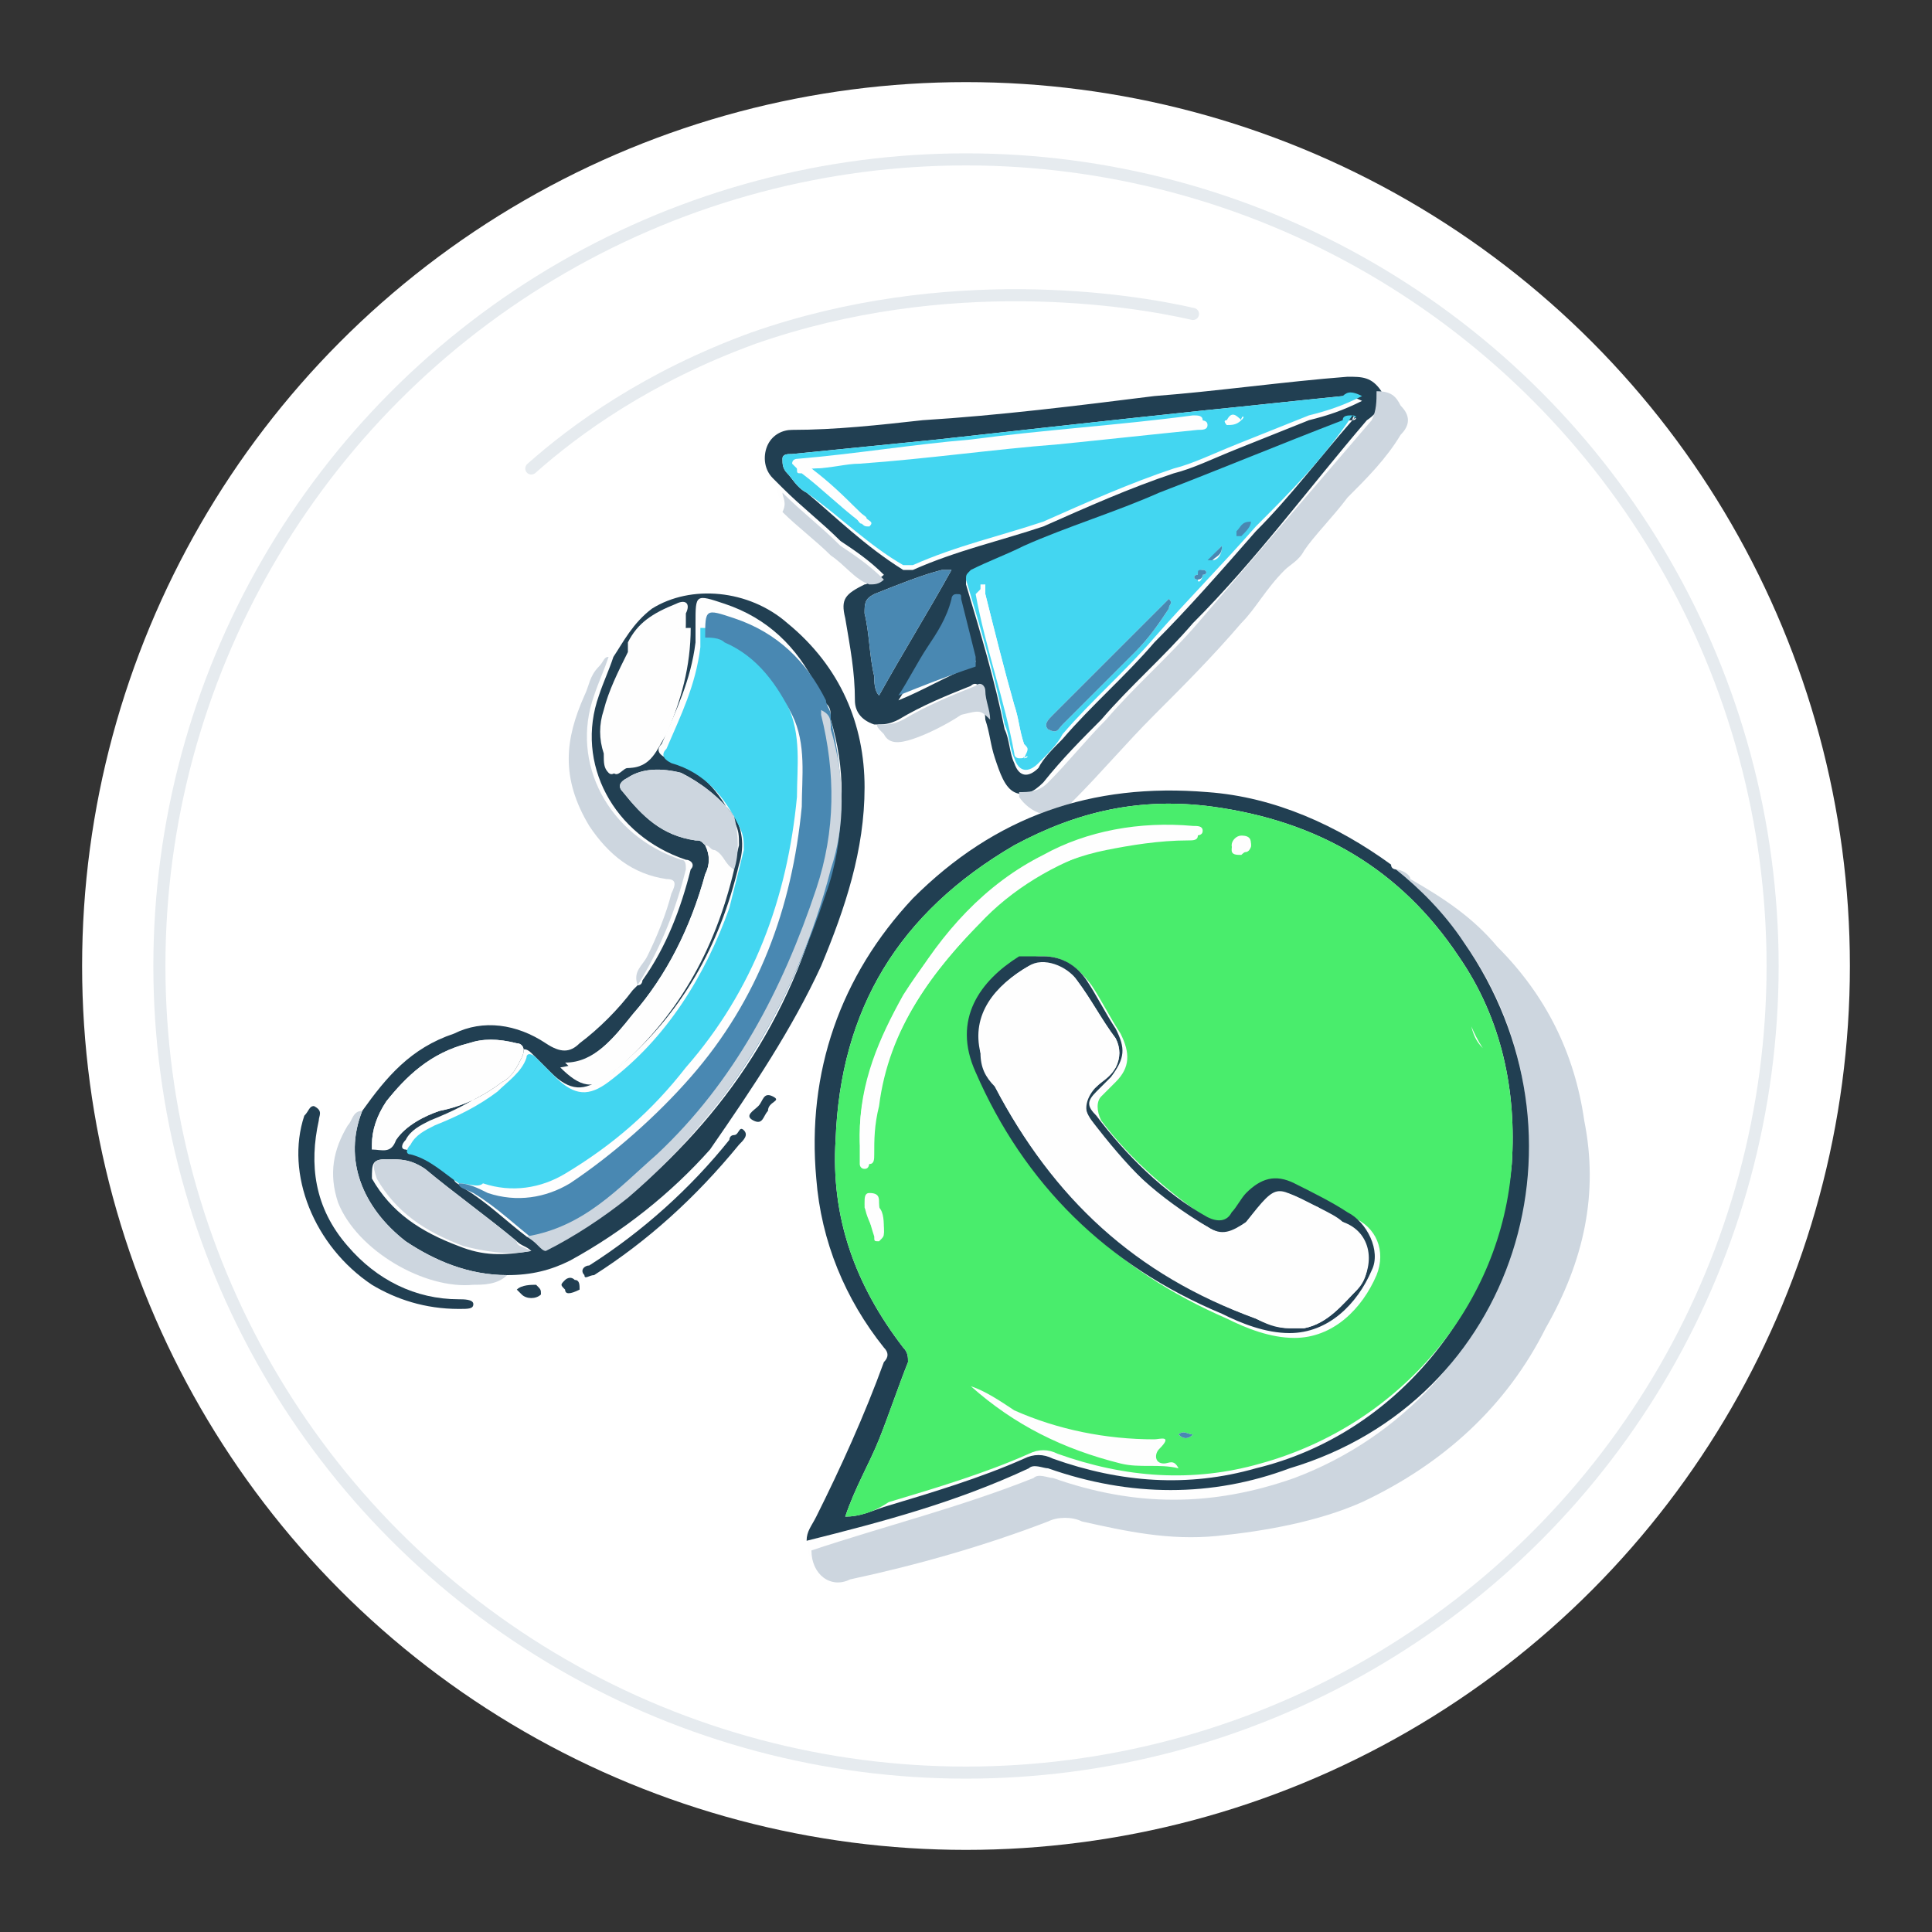 <?xml version="1.0" encoding="utf-8"?>
<!-- Generator: Adobe Illustrator 25.4.1, SVG Export Plug-In . SVG Version: 6.00 Build 0)  -->
<svg version="1.0" id="Слой_1" focusable="false"
	 xmlns="http://www.w3.org/2000/svg" xmlns:xlink="http://www.w3.org/1999/xlink" x="0px" y="0px" viewBox="0 0 40 40"
	 style="enable-background:new 0 0 40 40;" xml:space="preserve">
<rect x="0" y="0" width="40" height="40" fill="#333333" stroke="none"/>
<style type="text/css">
	.st0{fill:#FFFFFF;}
	.st1{opacity:0.49;fill:none;stroke:#CDD6DF;stroke-width:0.25;stroke-miterlimit:10;}
	.st2{fill:#FEFEFE;}
	.st3{fill:#213F52;}
	.st4{fill:#CDD6DF;}
	.st5{fill:#43D6F1;}
	.st6{fill:#4988B2;}
	.st7{fill:#49ED6C;}
	.st8{opacity:0.49;fill:none;stroke:#CDD6DF;stroke-width:0.25;stroke-linecap:round;stroke-linejoin:round;stroke-miterlimit:10;}
</style>
<circle class="st0" cx="20" cy="20" r="18.3"/>
<circle class="st1" cx="20" cy="20" r="16.7"/>
<ellipse transform="matrix(0.707 -0.707 0.707 0.707 -8.266 20.044)" class="st0" cx="20.1" cy="20" rx="15.5" ry="15.5"/>
<g>
	<path class="st2" d="M9.8,27c0-0.1-0.2-0.1-0.3-0.1c-0.9,0-1.7-0.4-2.3-1.1c-0.7-0.8-0.8-1.7-0.6-2.6c0-0.1,0.1-0.2-0.1-0.3
		c-0.1,0-0.1,0.1-0.2,0.2c-0.4,1.2,0.2,2.7,1.4,3.5c0.5,0.3,1.1,0.5,1.8,0.5C9.7,27.1,9.8,27.1,9.8,27z"/>
	<path class="st2" d="M17,20c0.5-1.2,0.9-2.4,0.9-3.7c0-1.3-0.5-2.5-1.6-3.4c-0.8-0.7-2-0.8-2.8-0.3c-0.4,0.3-0.6,0.7-0.8,1
		c-0.1,0-0.1,0.1-0.2,0.2c-0.2,0.2-0.2,0.4-0.3,0.6c-0.4,0.9-0.5,1.7,0.1,2.7c0.4,0.6,0.9,1,1.6,1.1c0.2,0,0.2,0.1,0.1,0.3
		c-0.1,0.4-0.3,0.9-0.5,1.3c-0.1,0.2-0.3,0.3-0.2,0.6c0,0,0,0.1-0.1,0.1c-0.1,0-0.1,0.1-0.1,0.1c-0.3,0.4-0.7,0.8-1.1,1.1
		c-0.2,0.2-0.4,0.2-0.7,0c-0.6-0.4-1.3-0.5-1.9-0.2C8.5,21.7,8,22.3,7.5,23c-0.1,0.1-0.2,0.2-0.3,0.3c-0.3,0.5-0.4,1-0.2,1.6
		c0.4,1,1.7,1.8,2.8,1.7c0.2,0,0.5,0,0.7-0.2c0.5,0,0.9-0.1,1.3-0.3c1.1-0.6,2.1-1.4,2.9-2.3C15.6,22.5,16.4,21.3,17,20z"/>
	<path class="st2" d="M15.4,23.4c-0.1-0.1-0.2,0-0.2,0.1c0,0,0,0-0.1,0.1c-0.8,1-1.8,1.9-2.9,2.6c-0.1,0.1-0.2,0.1-0.1,0.2
		c0.1,0.1,0.2,0,0.2,0c1.2-0.7,2.2-1.7,3-2.7C15.4,23.6,15.5,23.5,15.4,23.4z"/>
	<path class="st2" d="M11.7,26.7c0.1,0,0.1,0,0.2,0c0-0.1,0-0.1-0.1-0.2c-0.1,0-0.1,0-0.2,0C11.6,26.6,11.6,26.7,11.7,26.7z"/>
	<path class="st3" d="M17,20c0.5-1.2,0.9-2.4,0.9-3.7c0-1.3-0.5-2.5-1.6-3.4c-0.8-0.7-2-0.8-2.8-0.3c-0.4,0.3-0.6,0.7-0.8,1
		c-0.1,0.3-0.2,0.5-0.3,0.8c-0.5,1.4,0.3,2.9,1.8,3.4c0.1,0,0.2,0.1,0.1,0.2c-0.2,0.8-0.5,1.6-1,2.3c0,0,0,0.1-0.1,0.1
		c0,0-0.1,0.1-0.1,0.1c-0.3,0.4-0.7,0.8-1.1,1.1c-0.2,0.2-0.4,0.2-0.7,0c-0.6-0.4-1.3-0.5-1.9-0.2C8.5,21.7,8,22.3,7.5,23
		c-0.4,1,0,2,0.9,2.7c0.6,0.4,1.3,0.7,2.1,0.7c0.5,0,0.9-0.1,1.3-0.3c1.1-0.6,2.1-1.4,2.9-2.3C15.6,22.5,16.4,21.3,17,20z
		 M12.9,15.9c-0.1,0-0.2,0.2-0.3,0.1c-0.1-0.1-0.1-0.2-0.1-0.4c-0.1-0.3-0.1-0.6,0-0.9c0.1-0.4,0.3-0.8,0.5-1.2c0,0,0,0,0-0.1
		c0,0,0-0.1,0-0.1c0.2-0.4,0.5-0.6,1-0.8c0.2-0.1,0.3,0,0.2,0.2c0,0.1,0,0.1,0,0.2c0,0.8-0.2,1.5-0.5,2.2
		C13.6,15.5,13.5,15.9,12.9,15.9C13,15.8,13,15.9,12.9,15.9z M13.1,21c0.7-0.8,1.2-1.8,1.5-2.9c0.1-0.2,0.1-0.4,0-0.6
		c-0.1-0.1-0.1-0.1-0.2-0.1c-0.7-0.1-1.1-0.5-1.5-1c-0.1-0.1-0.1-0.2,0.1-0.3c0.3-0.2,0.7-0.2,1.1-0.1c0.4,0.2,0.8,0.5,1.1,0.9
		c0.2,0.3,0.2,0.7,0.1,1c-0.4,1.7-1.2,3.1-2.5,4.2c-0.4,0.4-0.7,0.3-1.1-0.1C12.3,22,12.7,21.5,13.1,21z M7.7,23.8c0,0,0-0.1,0-0.1
		c0-0.3,0.1-0.6,0.3-0.9c0.4-0.5,0.9-1,1.7-1.2c0.3-0.1,0.6-0.1,1,0c0.1,0,0.2,0.1,0.1,0.3c-0.1,0.2-0.2,0.4-0.4,0.5
		C10,22.7,9.6,22.9,9.1,23c-0.3,0.1-0.7,0.3-0.9,0.6C8.1,23.9,7.9,23.8,7.7,23.8z M9.5,25.8c-0.8-0.3-1.4-0.7-1.8-1.4
		C7.7,24.1,7.7,24,8,24c0.3,0,0.5,0,0.8,0.2c0.6,0.5,1.3,1,1.9,1.5c0.1,0.1,0.2,0.1,0.3,0.2C10.4,26,10,26,9.5,25.8z M13.1,24.7
		c-0.5,0.4-1.1,0.8-1.7,1.1c-0.2,0.1-0.3-0.1-0.5-0.2c-0.4-0.3-0.8-0.7-1.3-1c-0.1-0.1-0.2-0.1-0.2-0.2c-0.3-0.2-0.6-0.5-1-0.6
		c-0.1,0-0.1-0.1,0-0.2c0.1-0.2,0.3-0.3,0.5-0.4c0.5-0.2,0.9-0.4,1.3-0.7c0.2-0.2,0.5-0.4,0.6-0.7c0-0.1,0.1-0.1,0.2,0
		c0.1,0.1,0.3,0.3,0.4,0.4c0.4,0.4,0.7,0.4,1.1,0.1c1.2-0.9,2-2.2,2.5-3.6c0.1-0.4,0.2-0.8,0.3-1.2c0-0.2,0-0.3-0.1-0.5
		c-0.3-0.6-0.7-1.1-1.4-1.3c-0.2-0.1-0.2-0.2-0.1-0.3c0.3-0.7,0.6-1.3,0.7-2.1c0-0.1,0-0.3,0-0.4c0-0.6,0-0.6,0.6-0.4
		c0.9,0.3,1.5,0.9,1.9,1.7c0,0.1,0.1,0.2,0.1,0.3c0.2,0.1,0.2,0.2,0.2,0.4c0.3,1,0.3,2,0,2.9C16.6,20.7,15.2,22.9,13.1,24.7z"/>
	<path class="st4" d="M14.2,18c0-0.1,0-0.2-0.1-0.2c-1.5-0.5-2.3-2-1.8-3.4c0.1-0.3,0.2-0.5,0.3-0.8c-0.1,0-0.1,0.1-0.2,0.2
		c-0.2,0.2-0.2,0.4-0.3,0.6c-0.4,0.9-0.5,1.7,0.1,2.7c0.4,0.6,0.9,1,1.6,1.1c0.2,0,0.2,0.1,0.1,0.3c-0.1,0.4-0.3,0.9-0.5,1.3
		c-0.1,0.2-0.3,0.3-0.2,0.6C13.7,19.6,14,18.8,14.2,18z"/>
	<path class="st4" d="M7.5,23c-0.4,1,0,2,0.9,2.7c0.6,0.4,1.3,0.7,2.1,0.7c-0.2,0.2-0.5,0.2-0.7,0.2c-1,0.1-2.4-0.7-2.8-1.7
		c-0.2-0.6-0.1-1.1,0.2-1.6C7.3,23.2,7.3,23,7.5,23z"/>
	<path class="st3" d="M9.8,27c0-0.1-0.2-0.1-0.3-0.1c-0.9,0-1.7-0.4-2.3-1.1c-0.7-0.8-0.8-1.7-0.6-2.6c0-0.1,0.1-0.2-0.1-0.3
		c-0.1,0-0.1,0.1-0.2,0.2c-0.4,1.2,0.2,2.7,1.4,3.5c0.5,0.3,1.1,0.5,1.8,0.5C9.7,27.1,9.8,27.1,9.8,27z"/>
	<path class="st3" d="M15.3,23.7c-0.9,1.1-1.9,2-3,2.7c-0.1,0-0.2,0.1-0.2,0c-0.1-0.1,0-0.2,0.1-0.2c1.1-0.7,2.1-1.6,2.9-2.6
		c0,0,0-0.1,0.1-0.1c0.1,0,0.1-0.2,0.2-0.1C15.5,23.5,15.4,23.6,15.3,23.7z"/>
	<path class="st3" d="M15.9,23c-0.1,0.1-0.1,0.3-0.3,0.2c-0.2-0.1,0-0.2,0.1-0.3c0.1-0.1,0.1-0.3,0.3-0.2
		C16.2,22.8,15.9,22.8,15.9,23z"/>
	<path class="st3" d="M11.2,26.8c-0.1,0.1-0.3,0.1-0.4,0c0,0-0.1-0.1-0.1-0.1c0.1-0.1,0.3-0.1,0.4-0.1
		C11.2,26.7,11.2,26.7,11.2,26.8z"/>
	<path class="st3" d="M11.7,26.7c-0.1-0.1-0.1-0.1,0-0.2c0,0,0.1-0.1,0.2,0c0.1,0,0.1,0.1,0.1,0.2C11.8,26.8,11.7,26.8,11.7,26.7z"
		/>
	<path class="st4" d="M13.1,20.3c0,0-0.1,0.1-0.1,0.1C13,20.4,13.1,20.3,13.1,20.3z"/>
	<path class="st5" d="M9.5,24.5c-0.3-0.2-0.6-0.5-1-0.6c-0.1,0-0.1-0.1,0-0.2c0.1-0.2,0.3-0.3,0.5-0.4c0.5-0.2,0.9-0.4,1.3-0.7
		c0.2-0.2,0.5-0.4,0.6-0.7c0-0.1,0.1-0.1,0.2,0c0.1,0.1,0.3,0.3,0.4,0.4c0.4,0.4,0.7,0.4,1.1,0.1c1.2-0.9,2-2.2,2.5-3.6
		c0.1-0.4,0.2-0.8,0.3-1.2c0-0.2,0-0.3-0.1-0.5c-0.3-0.6-0.7-1.1-1.4-1.3c-0.2-0.1-0.2-0.2-0.1-0.3c0.3-0.7,0.6-1.3,0.7-2.1
		c0-0.1,0-0.3,0-0.4c0.1,0,0.3,0,0.4,0.1c0.7,0.3,1.1,0.8,1.4,1.5c0.3,0.6,0.2,1.3,0.2,1.9c-0.2,2.1-0.9,4-2.3,5.6
		c-0.7,0.9-1.5,1.6-2.5,2.2c-0.5,0.3-1.1,0.4-1.7,0.2C9.9,24.6,9.7,24.5,9.5,24.5z"/>
	<path class="st6" d="M9.5,24.5c0.2,0,0.4,0.1,0.6,0.2c0.6,0.2,1.2,0.1,1.7-0.2c0.9-0.6,1.8-1.4,2.5-2.2c1.4-1.6,2.1-3.5,2.3-5.6
		c0-0.6,0.1-1.3-0.2-1.9c-0.3-0.6-0.7-1.2-1.4-1.5c-0.1-0.1-0.3-0.1-0.4-0.1c0-0.6,0-0.6,0.6-0.4c0.9,0.3,1.5,0.9,1.9,1.7
		c0,0.1,0.1,0.2,0.1,0.3c0,0,0,0,0,0.1c0.3,1.2,0.3,2.5-0.1,3.6c-0.7,2.1-1.7,4-3.3,5.5c-0.8,0.7-1.6,1.5-2.7,1.7
		c-0.4-0.3-0.8-0.7-1.3-1C9.6,24.6,9.5,24.6,9.5,24.5z"/>
	<path class="st2" d="M13.8,15.2c0.3-0.7,0.5-1.4,0.5-2.2c-0.4,0-0.7,0.1-1,0.3c-0.1,0-0.1,0.1-0.2,0c0,0,0,0.1,0,0.1
		c0,0,0,0.1,0,0.1c-0.2,0.4-0.4,0.8-0.5,1.2c-0.1,0.3-0.1,0.6,0,0.9c0,0.1,0,0.3,0.1,0.4c0.1,0.1,0.2-0.1,0.3-0.1c0,0,0,0,0,0
		C13.5,15.9,13.6,15.5,13.8,15.2z"/>
	<path class="st2" d="M15.2,18c-0.4,1.7-1.2,3.1-2.5,4.2c-0.4,0.4-0.7,0.3-1.1-0.1c0.7-0.1,1.1-0.6,1.5-1.1c0.7-0.8,1.2-1.8,1.5-2.9
		c0.1-0.2,0.1-0.4,0-0.6c0.1,0,0.2,0.1,0.2,0.1C15,17.7,15,17.9,15.2,18z"/>
	<path class="st2" d="M8,22.8c0.4-0.5,0.9-1,1.7-1.2c0.3-0.1,0.6-0.1,1,0c0.1,0,0.2,0.1,0.1,0.3c-0.1,0.2-0.2,0.4-0.4,0.5
		C10,22.7,9.6,22.9,9.1,23c-0.3,0.1-0.7,0.3-0.9,0.6c-0.1,0.2-0.4,0.1-0.5,0.2c0,0,0-0.1,0-0.1C7.7,23.4,7.8,23.1,8,22.8z"/>
	<path class="st4" d="M10.9,25.6c1.2-0.2,1.9-1,2.7-1.7c1.6-1.5,2.6-3.4,3.3-5.5c0.4-1.2,0.4-2.4,0.1-3.6c0,0,0,0,0-0.1
		c0.2,0.1,0.2,0.2,0.2,0.4c0.3,1,0.3,2,0,2.9c-0.7,2.7-2.1,5-4.2,6.8c-0.5,0.4-1.1,0.8-1.7,1.1C11.2,25.9,11.1,25.7,10.9,25.6z"/>
	<path class="st4" d="M11,25.9c-0.5,0.1-1,0-1.4-0.1c-0.8-0.3-1.4-0.7-1.8-1.4C7.7,24.1,7.7,24,8,24c0.3,0,0.5,0,0.8,0.2
		c0.6,0.5,1.3,1,1.9,1.5C10.7,25.8,10.8,25.8,11,25.9z"/>
	<path class="st4" d="M15.2,18c-0.2-0.1-0.2-0.3-0.4-0.4c-0.1,0-0.1-0.1-0.2-0.1c-0.1-0.1-0.1-0.1-0.2-0.1c-0.7-0.1-1.1-0.5-1.5-1
		c-0.1-0.1-0.1-0.2,0.1-0.3c0.3-0.2,0.7-0.2,1.1-0.1c0.4,0.2,0.8,0.5,1.1,0.9C15.3,17.3,15.3,17.7,15.2,18z"/>
	<path class="st4" d="M13.1,13.4C13.1,13.5,13.1,13.5,13.1,13.4C13,13.5,13,13.5,13.1,13.4z"/>
</g>
<g>
	<path class="st2" d="M27.9,10.3C28.3,9.9,28.7,9.5,29,9c0.2-0.2,0.2-0.4,0-0.6c-0.1-0.2-0.2-0.3-0.5-0.3c-0.2-0.3-0.4-0.3-0.7-0.3
		c-1.3,0.1-2.7,0.3-4,0.4c-1.6,0.2-3.2,0.4-4.8,0.5c-0.9,0.1-1.8,0.2-2.7,0.2c-0.2,0-0.4,0.1-0.5,0.3c-0.1,0.2-0.1,0.5,0.1,0.7
		c0.1,0.1,0.1,0.1,0.2,0.2c0,0.1,0,0.2,0.1,0.3c0.3,0.3,0.6,0.6,1,0.9c0.2,0.2,0.5,0.5,0.8,0.6c0,0.1-0.1,0.1-0.1,0.1
		c-0.4,0.2-0.5,0.3-0.4,0.7c0.1,0.6,0.2,1.1,0.2,1.7c0,0.2,0.1,0.4,0.4,0.5c0,0.1,0,0.1,0.1,0.2c0.2,0.2,0.4,0.2,0.6,0.1
		c0.4-0.1,0.7-0.3,1-0.5c0.3-0.2,0.3-0.2,0.6,0.1c0.1,0.3,0.1,0.5,0.2,0.8c0.1,0.3,0.2,0.6,0.4,0.7c0,0,0,0.1,0,0.1
		c0.2,0.3,0.7,0.6,1.1,0.1c0.6-0.6,1.1-1.2,1.7-1.8c0.6-0.6,1.2-1.2,1.8-1.9c0.3-0.3,0.5-0.7,0.9-1.1c0.1-0.1,0.3-0.2,0.4-0.4
		C27.2,11.1,27.6,10.7,27.9,10.3z"/>
	<path class="st3" d="M28.6,8.1c-0.2-0.3-0.4-0.3-0.7-0.3c-1.3,0.1-2.7,0.3-4,0.4c-1.6,0.2-3.2,0.4-4.8,0.5
		c-0.9,0.1-1.8,0.2-2.7,0.2c-0.2,0-0.4,0.1-0.5,0.3c-0.1,0.2-0.1,0.5,0.1,0.7c0.1,0.1,0.1,0.1,0.2,0.2c0.4,0.4,0.8,0.7,1.2,1.1
		c0.3,0.2,0.6,0.4,0.9,0.7c-0.1,0.1-0.2,0.1-0.3,0.1c0,0.1-0.1,0.1-0.1,0.1c-0.4,0.2-0.5,0.3-0.4,0.7c0.1,0.6,0.2,1.1,0.2,1.7
		c0,0.2,0.1,0.4,0.4,0.5c0.2,0,0.3,0,0.5-0.1c0.5-0.3,1-0.5,1.5-0.7c0.1-0.1,0.2,0,0.2,0.1c0,0.2,0.1,0.4,0.1,0.6
		c0.1,0.3,0.1,0.5,0.2,0.8c0.1,0.3,0.2,0.6,0.4,0.7c0.2,0.1,0.4,0,0.6-0.2c0.4-0.5,0.8-0.9,1.2-1.3c0.6-0.7,1.3-1.3,1.9-2
		c1.3-1.3,2.4-2.8,3.6-4.2C28.6,8.5,28.6,8.3,28.6,8.1z M16.7,10.2c-0.2-0.1-0.3-0.3-0.4-0.4c-0.1-0.1-0.1-0.2-0.1-0.3
		c0-0.1,0.1-0.1,0.2-0.1c1-0.1,2-0.2,3-0.3c1.8-0.2,3.6-0.4,5.5-0.6c1-0.1,1.9-0.2,2.9-0.3c0.1,0,0.2,0,0.4,0.1
		c-0.4,0.2-0.7,0.3-1.1,0.4c-0.5,0.2-1,0.4-1.5,0.6c-0.5,0.2-0.9,0.4-1.3,0.5c-0.9,0.3-1.8,0.7-2.7,1.1c-0.9,0.3-1.8,0.5-2.7,0.9
		c-0.1,0-0.1,0-0.2,0C17.9,11.3,17.3,10.7,16.7,10.2z M19.7,11.8c-0.5,0.9-1,1.7-1.5,2.6c-0.1-0.1-0.1-0.3-0.1-0.4
		c-0.1-0.4-0.1-0.9-0.2-1.3c0-0.2,0-0.3,0.2-0.4c0.5-0.2,1-0.4,1.4-0.5C19.6,11.8,19.6,11.8,19.7,11.8
		C19.7,11.8,19.7,11.8,19.7,11.8C19.7,11.8,19.7,11.8,19.7,11.8z M20.1,13.8c-0.5,0.2-1,0.5-1.5,0.7c0,0,0,0,0,0
		c0.2-0.3,0.4-0.7,0.6-1c0.2-0.3,0.4-0.6,0.5-1c0,0,0-0.1,0.1-0.1c0.1,0,0.1,0,0.1,0.1c0.1,0.4,0.2,0.8,0.3,1.2
		C20.2,13.7,20.2,13.7,20.1,13.8z M28,8.7c-0.7,0.8-1.3,1.6-2,2.3c-0.7,0.8-1.4,1.6-2.1,2.3c-0.6,0.7-1.3,1.3-1.9,2
		c-0.2,0.2-0.4,0.4-0.5,0.6c-0.2,0.2-0.4,0.2-0.5-0.1c-0.1-0.2-0.1-0.5-0.2-0.7c-0.2-1-0.5-2-0.8-3c0-0.1,0-0.2,0.1-0.2
		c0.4-0.1,0.7-0.3,1.1-0.5c0.9-0.4,1.9-0.8,2.8-1.1c1.3-0.5,2.5-1,3.8-1.5C27.9,8.7,27.9,8.7,28,8.7C28,8.6,28.1,8.6,28,8.7
		C28.1,8.6,28.1,8.7,28,8.7z"/>
	<path class="st4" d="M27.9,10.3C28.3,9.9,28.7,9.5,29,9c0.2-0.2,0.2-0.4,0-0.6c-0.1-0.2-0.2-0.3-0.5-0.3c0,0.2,0,0.4-0.1,0.6
		c-1.2,1.4-2.4,2.8-3.6,4.2c-0.6,0.7-1.3,1.3-1.9,2c-0.4,0.4-0.8,0.9-1.2,1.3c-0.2,0.2-0.4,0.2-0.6,0.2c0,0,0,0.1,0,0.1
		c0.2,0.3,0.7,0.6,1.1,0.1c0.6-0.6,1.1-1.2,1.7-1.8c0.6-0.6,1.2-1.2,1.8-1.9c0.3-0.3,0.5-0.7,0.9-1.1c0.1-0.1,0.3-0.2,0.4-0.4
		C27.2,11.1,27.6,10.7,27.9,10.3z"/>
	<path class="st4" d="M18.2,15c0.2,0,0.3,0,0.5-0.1c0.5-0.3,1-0.5,1.5-0.7c0.1-0.1,0.2,0,0.2,0.1c0,0.2,0.1,0.4,0.1,0.6
		c-0.2-0.2-0.2-0.2-0.6-0.1c-0.3,0.2-0.7,0.4-1,0.5c-0.3,0.1-0.5,0.1-0.6-0.1C18.2,15.1,18.1,15,18.2,15z"/>
	<path class="st4" d="M16.2,10.2c0.4,0.4,0.8,0.7,1.2,1.1c0.3,0.2,0.6,0.4,0.9,0.7c-0.1,0.1-0.2,0.1-0.3,0.1
		c-0.3-0.1-0.5-0.4-0.8-0.6c-0.3-0.3-0.7-0.6-1-0.9C16.3,10.4,16.2,10.3,16.2,10.2z"/>
	<path class="st5" d="M28,8.6c-0.1,0-0.2,0-0.2,0.1c-1.3,0.5-2.5,1-3.8,1.5c-0.9,0.4-1.9,0.7-2.8,1.1c-0.4,0.2-0.7,0.3-1.1,0.5
		C20,11.9,20,11.9,20,12c0.3,1,0.6,2,0.8,3c0.1,0.2,0.1,0.5,0.2,0.7c0.1,0.3,0.3,0.3,0.5,0.1c0.2-0.2,0.4-0.4,0.5-0.6
		c0.6-0.7,1.3-1.3,1.9-2c0.7-0.8,1.4-1.5,2.1-2.3C26.7,10.2,27.4,9.5,28,8.6C28,8.7,28,8.6,28,8.6z M21.2,15.7
		C21.2,15.7,21.2,15.7,21.2,15.7c-0.3-1.2-0.6-2.3-0.9-3.4c0-0.1,0-0.1,0-0.2c0,0,0,0,0.1,0c0,0.1,0,0.1,0,0.2
		c0.2,0.8,0.4,1.6,0.6,2.3c0.1,0.3,0.1,0.5,0.2,0.8C21.3,15.5,21.3,15.5,21.2,15.7C21.3,15.6,21.3,15.7,21.2,15.7z M24.2,12.6
		c-0.2,0.3-0.4,0.6-0.7,0.9C23,14,22.5,14.5,22,15c-0.1,0.1-0.1,0.2-0.3,0.1c-0.1-0.1,0-0.2,0.1-0.3c0.6-0.6,1.3-1.3,1.9-1.9
		c0.1-0.1,0.3-0.3,0.4-0.4c0,0,0.1-0.1,0.1-0.1C24.3,12.5,24.2,12.5,24.2,12.6z M24.8,12c-0.1,0-0.1-0.1,0-0.1
		c0-0.1,0.1-0.1,0.1-0.1c0.1,0,0.1,0.1,0,0.1C24.9,12,24.8,12.1,24.8,12z M25.1,11.6C25.1,11.6,25.1,11.6,25.1,11.6
		c0-0.1,0.1-0.2,0.2-0.3C25.3,11.5,25.2,11.6,25.1,11.6z"/>
	<path class="st5" d="M25.9,10.8c-0.1,0-0.2,0.1-0.3,0.2c0,0,0,0.1,0,0.1c0,0,0.1,0,0.1,0C25.7,11,25.8,10.9,25.9,10.8z"/>
	<path class="st5" d="M28.2,8.2c-0.4,0.2-0.7,0.3-1.1,0.4c-0.5,0.2-1,0.4-1.5,0.6c-0.5,0.2-0.9,0.4-1.3,0.5
		c-0.9,0.3-1.8,0.7-2.7,1.1c-0.9,0.3-1.8,0.5-2.7,0.9c-0.1,0-0.1,0-0.2,0c-0.7-0.4-1.3-1-2-1.5c-0.2-0.1-0.3-0.3-0.4-0.4
		c-0.1-0.1-0.1-0.2-0.1-0.3c0-0.1,0.1-0.1,0.2-0.1c1-0.1,2-0.2,3-0.3c1.8-0.2,3.6-0.4,5.5-0.6c1-0.1,1.9-0.2,2.9-0.3
		C27.9,8.1,28,8.1,28.2,8.2z M16.8,9.7c0.4,0,0.7-0.1,1-0.1c1.4-0.1,2.8-0.3,4.1-0.4c1-0.1,1.9-0.2,2.9-0.3c0.1,0,0.2,0,0.2-0.1
		c0-0.1-0.1-0.1-0.2-0.1c0,0,0,0,0,0c-1.5,0.2-3.1,0.3-4.6,0.5c-1.2,0.1-2.4,0.3-3.6,0.4c-0.1,0-0.1,0-0.1,0.1c0,0.1,0,0.1,0.1,0.1
		c0.4,0.3,0.8,0.7,1.2,1c0.1,0.1,0.1,0.1,0.2,0.1c0.1-0.1,0-0.1-0.1-0.2C17.5,10.3,17.1,10,16.8,9.7z M25.7,8.7
		C25.8,8.6,25.7,8.6,25.7,8.7c-0.1-0.1-0.2-0.1-0.3,0c0,0,0,0.1,0,0.1C25.6,8.7,25.7,8.7,25.7,8.7z"/>
	<path class="st6" d="M19.7,11.8c-0.5,0.9-1,1.7-1.5,2.6c-0.1-0.1-0.1-0.3-0.1-0.4c-0.1-0.4-0.1-0.9-0.2-1.3c0-0.2,0-0.3,0.2-0.4
		c0.5-0.2,1-0.4,1.4-0.5C19.6,11.8,19.6,11.8,19.7,11.8C19.7,11.8,19.7,11.8,19.7,11.8z"/>
	<path class="st6" d="M18.6,14.4c0.2-0.3,0.4-0.7,0.6-1c0.2-0.3,0.4-0.6,0.5-1c0,0,0-0.1,0.1-0.1c0.1,0,0.1,0,0.1,0.1
		c0.1,0.4,0.2,0.8,0.3,1.2c0,0.1,0,0.1,0,0.2C19.6,14,19.1,14.2,18.6,14.4C18.6,14.5,18.6,14.4,18.6,14.4z"/>
	<path class="st5" d="M28,8.6C28,8.6,28.1,8.6,28,8.6C28.1,8.6,28.1,8.7,28,8.6C28,8.7,28,8.6,28,8.6z"/>
	<path class="st6" d="M19.7,11.8C19.7,11.8,19.7,11.8,19.7,11.8C19.7,11.8,19.7,11.8,19.7,11.8C19.7,11.8,19.7,11.8,19.7,11.8z"/>
	<path class="st6" d="M24.2,12.6c-0.2,0.3-0.4,0.6-0.7,0.9C23,14,22.5,14.5,22,15c-0.1,0.1-0.1,0.2-0.3,0.1c-0.1-0.1,0-0.2,0.1-0.3
		c0.6-0.6,1.3-1.3,1.9-1.9c0.1-0.1,0.3-0.3,0.4-0.4c0,0,0.1-0.1,0.1-0.1C24.3,12.5,24.2,12.5,24.2,12.6z"/>
	<path class="st2" d="M20.4,12.1c0,0.1,0,0.1,0,0.2c0.2,0.8,0.4,1.6,0.6,2.3c0.1,0.3,0.1,0.5,0.2,0.8c0,0.1,0,0.1,0,0.2
		c0,0.1,0,0.1-0.1,0.1c0,0-0.1,0-0.1-0.1c-0.2-1.1-0.6-2.2-0.8-3.3C20.3,12.2,20.3,12.2,20.4,12.1C20.4,12.1,20.4,12.1,20.4,12.1z"
		/>
	<path class="st6" d="M25.9,10.8c0,0.1-0.1,0.2-0.2,0.3c0,0-0.1,0-0.1,0c0,0,0-0.1,0-0.1C25.7,10.9,25.7,10.8,25.9,10.8z"/>
	<path class="st6" d="M24.9,11.8c0.1,0,0.1,0.1,0,0.1c0,0.1-0.1,0.1-0.1,0.1c-0.1,0-0.1-0.1,0-0.1C24.8,11.8,24.8,11.8,24.9,11.8z"
		/>
	<path class="st6" d="M25.3,11.3c0,0.2-0.1,0.2-0.2,0.3c0,0-0.1,0-0.1,0C25.1,11.5,25.2,11.4,25.3,11.3z"/>
	<path class="st2" d="M16.8,9.7c0.4,0.3,0.7,0.6,1,0.9c0.1,0.1,0.2,0.1,0.1,0.2c-0.1,0.1-0.1,0-0.2-0.1c-0.4-0.3-0.8-0.7-1.2-1
		c0,0-0.1-0.1-0.1-0.1c0-0.1,0.1-0.1,0.1-0.1c1.2-0.1,2.4-0.3,3.6-0.4c1.5-0.2,3.1-0.3,4.6-0.5c0,0,0,0,0,0c0.1,0,0.2,0,0.2,0.1
		c0,0.1-0.1,0.1-0.2,0.1c-1,0.2-1.9,0.3-2.9,0.3c-1.4,0.1-2.8,0.3-4.1,0.4C17.5,9.6,17.1,9.7,16.8,9.7z"/>
	<path class="st2" d="M25.7,8.7c-0.1,0.1-0.2,0.1-0.3,0.1c0,0-0.1-0.1,0-0.1C25.5,8.5,25.6,8.6,25.7,8.7C25.7,8.6,25.8,8.6,25.7,8.7
		z"/>
</g>
<g>
	<path class="st2" d="M32.8,23.2c-0.2-1.4-0.8-2.6-1.8-3.6c-0.5-0.6-1.1-1-1.8-1.4C29.2,18.1,29,18,28.9,18l0,0c0-0.1,0-0.1-0.1-0.1
		c-1.1-0.8-2.4-1.4-3.8-1.5c-2.4-0.2-4.4,0.5-6.1,2.2c-1.5,1.6-2.2,3.6-2,5.8c0.1,1.3,0.6,2.5,1.4,3.5c0.1,0.1,0.1,0.2,0,0.3
		c-0.4,1.1-0.9,2.2-1.4,3.2c-0.1,0.2-0.2,0.3-0.2,0.5c0,0.5,0.4,0.8,0.8,0.6c1.4-0.3,2.8-0.7,4.1-1.2c0.2-0.1,0.5-0.1,0.7,0
		c0.9,0.2,1.8,0.4,2.8,0.3c1-0.1,2.1-0.3,3-0.7c1.7-0.8,3-2,3.8-3.6C32.8,26.1,33.1,24.7,32.8,23.2z"/>
	<path class="st4" d="M32.8,23.2c-0.2-1.4-0.8-2.6-1.8-3.6c-0.5-0.6-1.1-1-1.8-1.4C29.2,18.1,29,18,28.9,18c0.5,0.5,1,1,1.4,1.5
		c2.8,3.9,1,9.4-3.5,11.1c-1.7,0.6-3.3,0.6-5,0c-0.1,0-0.3-0.1-0.4,0c-1.5,0.6-3.1,1-4.6,1.5c0,0.5,0.4,0.8,0.8,0.6
		c1.4-0.3,2.8-0.7,4.1-1.2c0.2-0.1,0.5-0.1,0.7,0c0.9,0.2,1.8,0.4,2.8,0.3c1-0.1,2.1-0.3,3-0.7c1.7-0.8,3-2,3.8-3.6
		C32.8,26.1,33.1,24.7,32.8,23.2z"/>
	<path class="st3" d="M30.3,19.5c-0.4-0.6-0.9-1.1-1.4-1.5l0,0c0,0-0.1,0-0.1-0.1c-1.1-0.8-2.4-1.4-3.8-1.5
		c-2.4-0.2-4.4,0.5-6.1,2.2c-1.5,1.6-2.2,3.6-2,5.8c0.1,1.3,0.6,2.5,1.4,3.5c0.1,0.1,0.1,0.2,0,0.3c-0.4,1.1-0.9,2.2-1.4,3.2
		c-0.1,0.2-0.2,0.3-0.2,0.5c1.6-0.4,3.1-0.8,4.6-1.5c0.1-0.1,0.3,0,0.4,0c1.7,0.6,3.4,0.6,5,0C31.4,29,33.1,23.5,30.3,19.5z
		 M26,30.4c-1.4,0.4-2.8,0.3-4.2-0.2c-0.2-0.1-0.4-0.1-0.6,0c-0.9,0.4-1.9,0.7-2.9,1c-0.3,0.1-0.5,0.2-0.8,0.2
		c0.2-0.6,0.5-1.1,0.7-1.6c0.2-0.5,0.4-1.1,0.6-1.6c0-0.1,0-0.2-0.1-0.3c-1-1.3-1.5-2.7-1.4-4.3c0.1-2.7,1.3-4.7,3.7-6.1
		c1.3-0.7,2.6-1,4.1-0.8c2.2,0.3,3.9,1.3,5.1,3.1c0.9,1.3,1.2,2.8,1.1,4.3C31,27.1,28.9,29.7,26,30.4z"/>
	<path class="st4" d="M28.9,18C28.9,18,28.8,18,28.9,18C28.9,17.9,28.9,17.9,28.9,18z"/>
	<path class="st7" d="M17.5,31.4c0.2-0.6,0.5-1.1,0.7-1.6c0.2-0.5,0.4-1.1,0.6-1.6c0-0.1,0-0.2-0.1-0.3c-1-1.3-1.5-2.7-1.4-4.3
		c0.1-2.7,1.3-4.7,3.7-6.1c1.3-0.7,2.6-1,4.1-0.8c2.2,0.3,3.9,1.3,5.1,3.1c0.9,1.3,1.2,2.8,1.1,4.3c-0.2,2.9-2.3,5.4-5.2,6.2
		c-1.4,0.4-2.8,0.3-4.2-0.2c-0.2-0.1-0.4-0.1-0.6,0c-0.9,0.4-1.9,0.7-2.9,1C18.1,31.3,17.8,31.4,17.5,31.4z M20.1,28.7
		C20.1,28.7,20.1,28.7,20.1,28.7C20.1,28.7,20.1,28.7,20.1,28.7c0.9,0.8,1.9,1.3,3.1,1.6c0.4,0.1,0.8,0,1.2,0.1
		c-0.1-0.2-0.2-0.1-0.3-0.1c-0.2,0-0.2-0.2-0.1-0.3c0.3-0.3,0-0.2-0.1-0.2c-1,0-2-0.2-2.9-0.6C20.7,29,20.4,28.8,20.1,28.7z
		 M21.6,19.8c-0.1,0-0.3,0-0.4,0.1c-0.8,0.5-1.4,1.4-0.9,2.4c1.1,2.4,2.8,4,5.1,5c0.4,0.2,0.9,0.4,1.4,0.4c0.8,0,1.4-0.6,1.7-1.3
		c0.2-0.5,0-1-0.5-1.2c-0.4-0.2-0.7-0.4-1.1-0.6c-0.4-0.2-0.7-0.1-1,0.2c-0.1,0.1-0.2,0.3-0.3,0.4c-0.1,0.2-0.3,0.2-0.5,0.1
		c-0.9-0.6-1.7-1.3-2.3-2.1c-0.1-0.2-0.1-0.4,0-0.5c0.1-0.1,0.2-0.2,0.3-0.3c0.3-0.3,0.3-0.6,0.1-1c-0.2-0.3-0.4-0.7-0.6-1
		C22.3,20,22,19.8,21.6,19.8z M17.8,23.5c0,0.2,0,0.3,0.1,0.5c0,0.1,0,0.1,0.1,0.1c0.1,0,0.1-0.1,0.1-0.2c0-0.3,0-0.6,0.1-1
		c0.2-1.6,1.1-2.8,2.2-3.9c0.7-0.7,1.6-1.2,2.6-1.5c0.6-0.1,1.1-0.2,1.7-0.2c0.1,0,0.2,0,0.2-0.1c0-0.1-0.1-0.1-0.2-0.1
		c-1.1-0.1-2.2,0.1-3.1,0.6c-1.2,0.6-2.1,1.6-2.8,2.8C18.2,21.5,17.8,22.5,17.8,23.5z M18.3,25.5c0-0.2-0.1-0.4-0.1-0.6
		c0-0.1,0-0.2-0.2-0.2c-0.1,0-0.1,0.1-0.1,0.2c0,0.2,0.1,0.4,0.2,0.6c0,0.1,0,0.1,0.1,0.1C18.3,25.6,18.3,25.5,18.3,25.5z
		 M30.3,20.8c0.2,0.3,0.1,0.6,0.4,0.9C30.5,21.4,30.4,21.1,30.3,20.8z M25.9,17.5c0-0.1-0.1-0.1-0.2-0.1c-0.1,0-0.2,0-0.2,0.2
		c0,0.1,0.1,0.1,0.2,0.1C25.8,17.6,25.9,17.6,25.9,17.5z M24.7,29.7c-0.1,0-0.2-0.1-0.3,0C24.5,29.8,24.6,29.8,24.7,29.7z
		 M30.7,21.8C30.7,21.8,30.7,21.8,30.7,21.8C30.7,21.9,30.7,21.9,30.7,21.8C30.7,21.9,30.7,21.8,30.7,21.8
		C30.7,21.8,30.7,21.8,30.7,21.8z"/>
	<path class="st3" d="M21.6,19.8c0.4,0,0.7,0.2,0.9,0.5c0.2,0.3,0.4,0.7,0.6,1c0.2,0.4,0.2,0.6-0.1,1c-0.1,0.1-0.2,0.2-0.3,0.3
		c-0.2,0.2-0.2,0.3,0,0.5c0.6,0.8,1.4,1.6,2.3,2.1c0.2,0.1,0.4,0.1,0.5-0.1c0.1-0.1,0.2-0.3,0.3-0.4c0.3-0.3,0.6-0.4,1-0.2
		c0.4,0.2,0.8,0.4,1.1,0.6c0.4,0.2,0.7,0.8,0.5,1.2c-0.3,0.7-0.9,1.3-1.7,1.3c-0.5,0-1-0.2-1.4-0.4c-2.4-1-4.1-2.7-5.1-5
		c-0.5-1.1,0.1-1.9,0.9-2.4C21.2,19.8,21.4,19.8,21.6,19.8z M26.7,27.5c0.1,0,0.2,0,0.3,0c0.5-0.1,0.8-0.5,1.1-0.8
		c0.4-0.4,0.2-1.2-0.3-1.4c-0.2-0.1-0.4-0.2-0.5-0.3c-0.9-0.4-0.8-0.6-1.5,0.3c-0.2,0.3-0.5,0.3-0.8,0.1c-1-0.6-1.8-1.3-2.4-2.2
		c-0.2-0.3-0.2-0.5,0.1-0.7c0.1-0.1,0.3-0.3,0.4-0.4c0.1-0.2,0.1-0.4,0-0.6c-0.3-0.4-0.5-0.8-0.8-1.2c-0.2-0.3-0.7-0.4-1-0.3
		c-0.7,0.4-1.2,1-1,1.8c0,0.3,0.1,0.5,0.3,0.7c1.2,2.3,3,3.9,5.4,4.8C26.2,27.4,26.4,27.5,26.7,27.5z"/>
	<path class="st2" d="M17.8,23.5c0-1.1,0.4-2,0.9-2.9c0.7-1.1,1.6-2.1,2.8-2.8c1-0.5,2-0.7,3.1-0.6c0.1,0,0.2,0,0.2,0.1
		c0,0.1-0.1,0.1-0.2,0.1c-0.6,0-1.2,0.1-1.7,0.2c-1,0.2-1.9,0.7-2.6,1.5c-1.1,1.1-1.9,2.3-2.2,3.9c0,0.3-0.1,0.6-0.1,1
		c0,0.1,0,0.2-0.1,0.2c-0.1,0-0.1-0.1-0.1-0.1C17.8,23.9,17.8,23.7,17.8,23.5z"/>
	<path class="st2" d="M18.3,25.5c0,0.1,0,0.1-0.1,0.2c-0.1,0-0.1,0-0.1-0.1C18,25.3,18,25.2,17.9,25c0-0.1,0-0.2,0.1-0.2
		c0.1,0,0.1,0.1,0.2,0.2C18.3,25.1,18.3,25.3,18.3,25.5z"/>
	<path class="st2" d="M25.9,17.5c0,0.1-0.1,0.2-0.2,0.1c-0.1,0-0.2,0-0.2-0.1c0-0.1,0.1-0.2,0.2-0.2C25.9,17.3,25.9,17.4,25.9,17.5z
		"/>
	<path class="st6" d="M24.7,29.7c-0.1,0.1-0.2,0.1-0.3,0C24.5,29.6,24.6,29.7,24.7,29.7z"/>
	<path class="st3" d="M30.7,21.8C30.7,21.8,30.7,21.8,30.7,21.8C30.7,21.8,30.7,21.9,30.7,21.8C30.7,21.9,30.7,21.9,30.7,21.8
		C30.7,21.8,30.7,21.8,30.7,21.8z"/>
	<path class="st6" d="M20.1,28.7C20.1,28.7,20.1,28.7,20.1,28.7C20.1,28.7,20.1,28.7,20.1,28.7C20.1,28.7,20.1,28.7,20.1,28.7z"/>
	<path class="st2" d="M26.7,27.5c-0.2,0-0.5-0.1-0.7-0.2c-2.5-0.9-4.2-2.5-5.4-4.8c-0.1-0.2-0.2-0.5-0.3-0.7c-0.1-0.8,0.3-1.4,1-1.8
		c0.3-0.2,0.8,0,1,0.3c0.3,0.4,0.5,0.8,0.8,1.2c0.1,0.2,0.1,0.4,0,0.6c-0.1,0.2-0.3,0.3-0.4,0.4c-0.2,0.2-0.3,0.5-0.1,0.7
		c0.7,0.9,1.4,1.7,2.4,2.2c0.3,0.2,0.5,0.1,0.8-0.1c0.7-0.8,0.7-0.7,1.5-0.3c0.2,0.1,0.4,0.2,0.5,0.3c0.6,0.2,0.7,0.9,0.3,1.4
		c-0.3,0.3-0.6,0.7-1.1,0.8C26.9,27.5,26.8,27.5,26.7,27.5z"/>
</g>
<path class="st3" d="M9.6,11.5"/>
<path class="st8" d="M11,9.7c0.9-0.8,2.4-1.9,4.6-2.7c4-1.4,7.8-0.8,9.1-0.5"/>
</svg>

